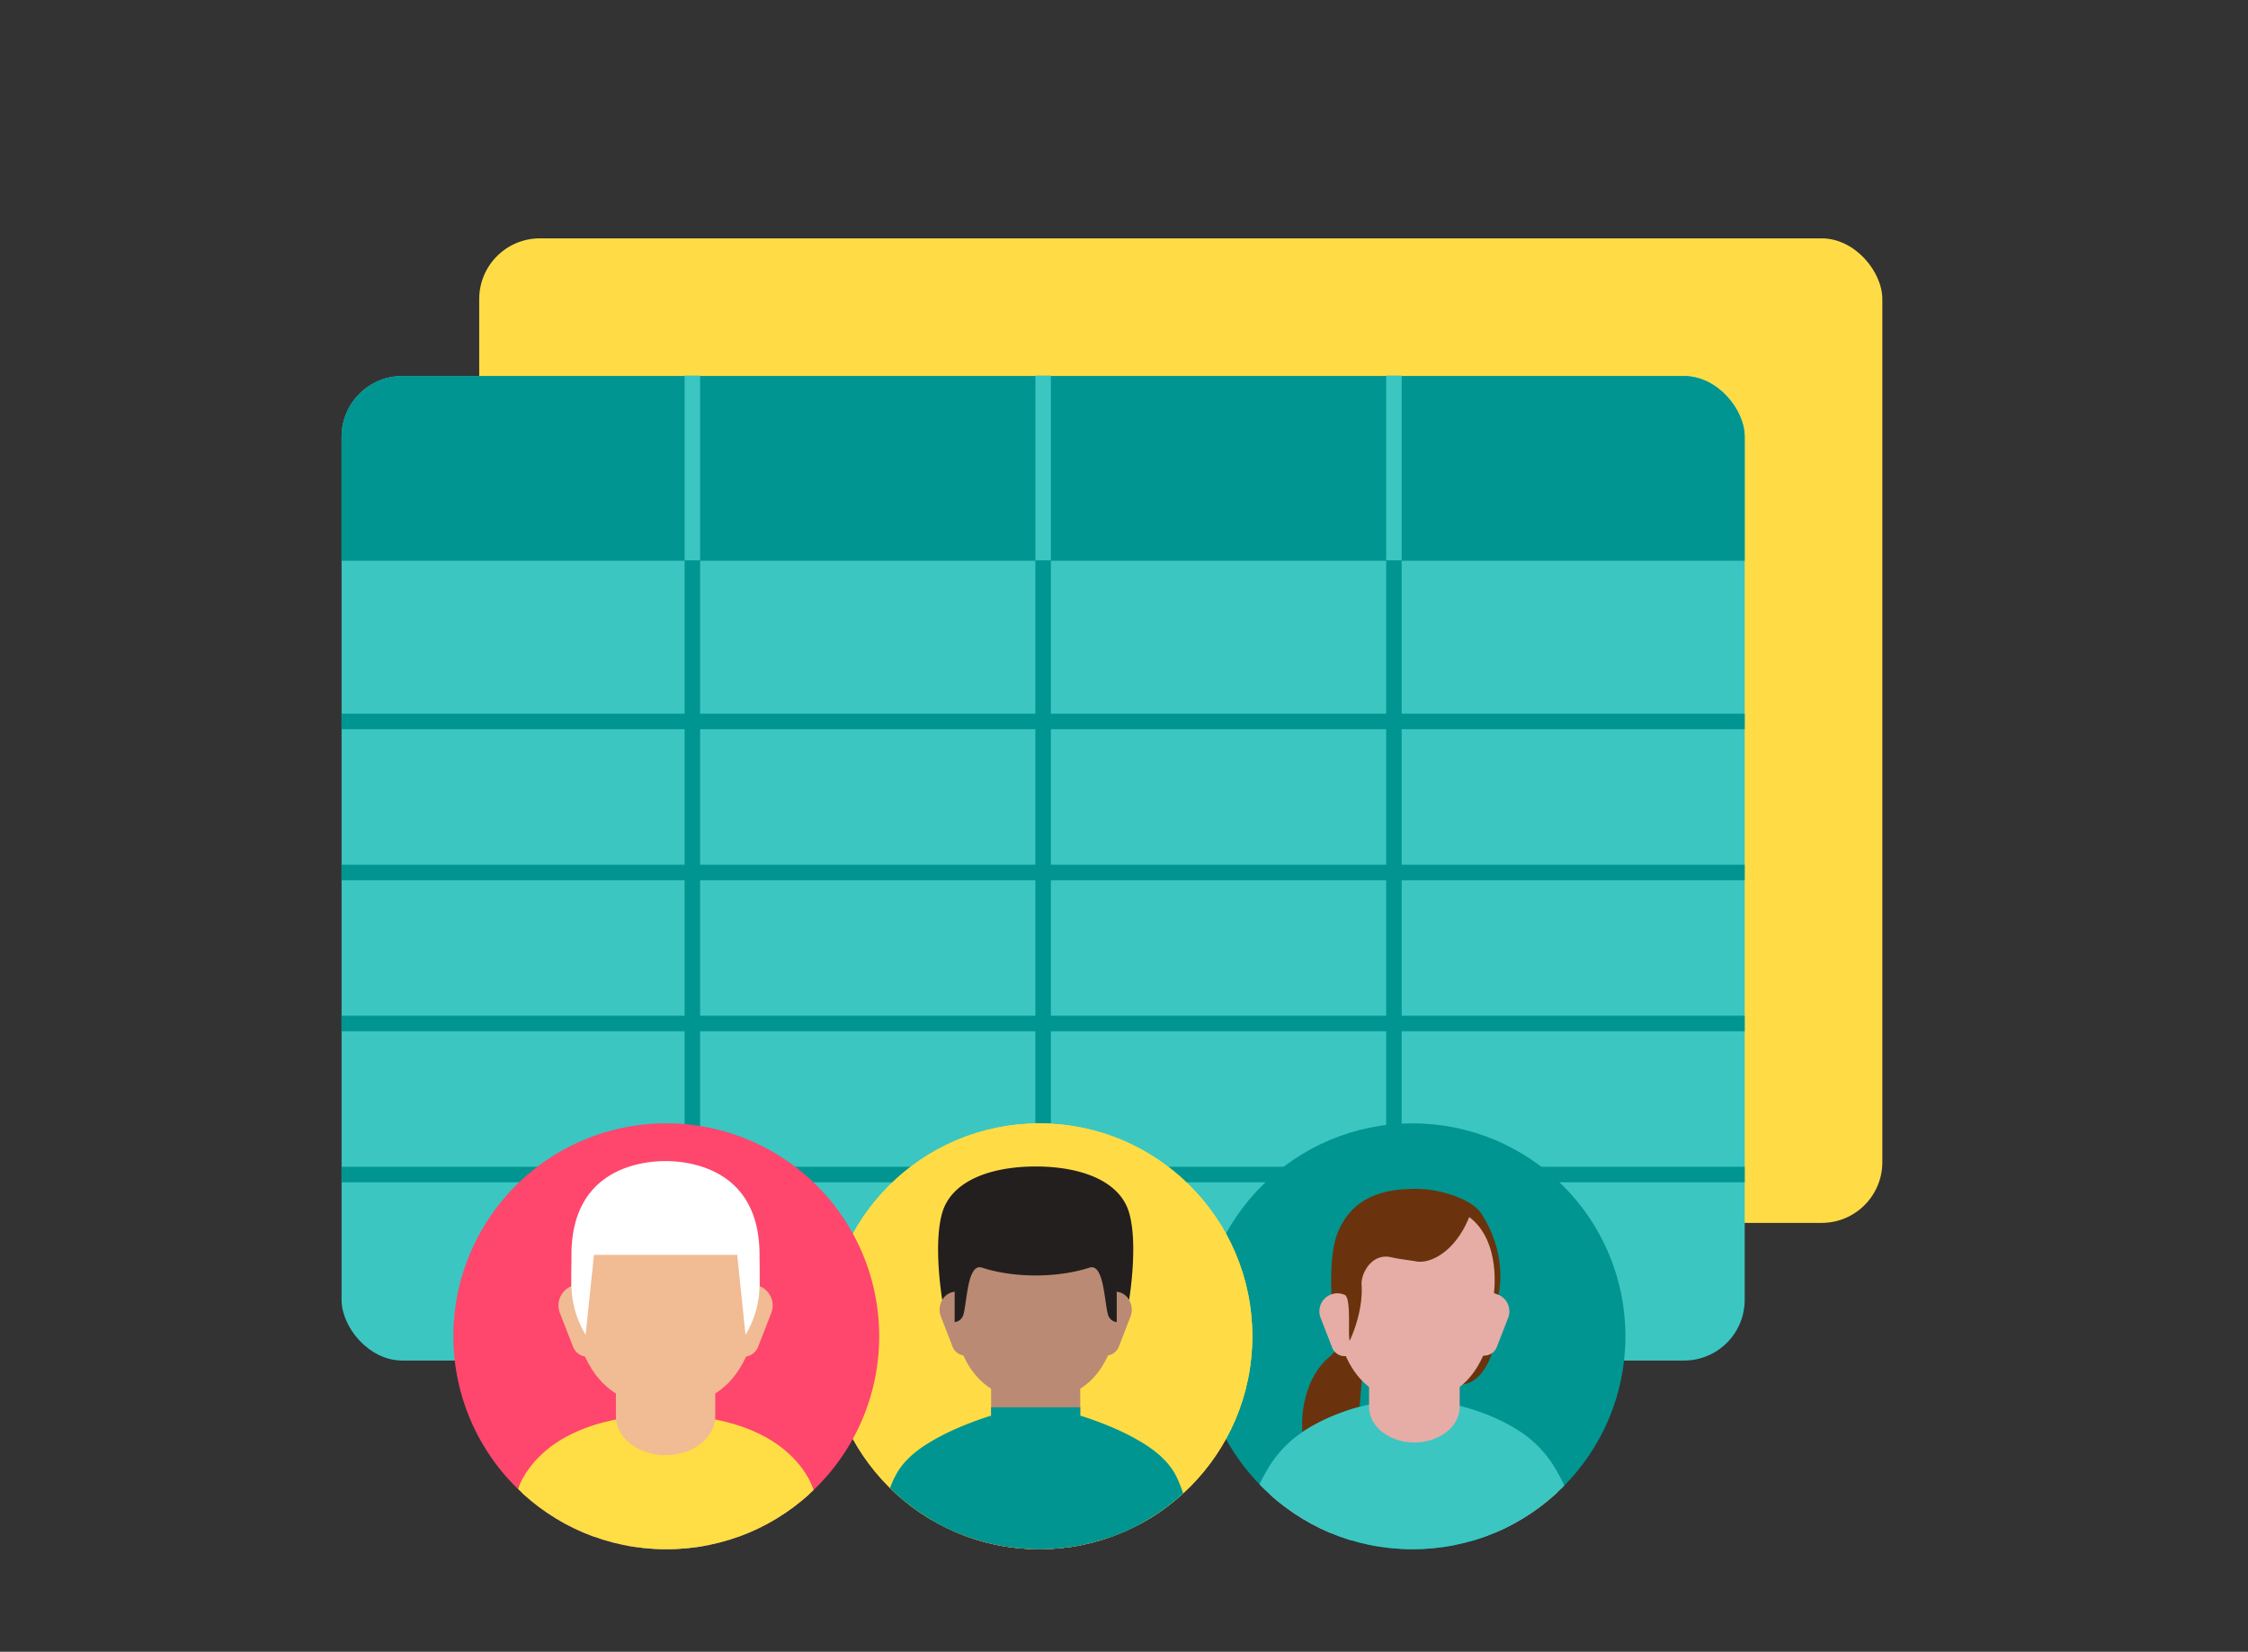 <svg id="Icons_copy_4" data-name="Icons copy 4" xmlns="http://www.w3.org/2000/svg" xmlns:xlink="http://www.w3.org/1999/xlink" viewBox="0 0 980 720"><rect x="0" y="0" width="980" height="720" fill="#333333" stroke="none"/><defs><style>.cls-1{fill:#3bc6c2;}.cls-13,.cls-2{fill:#009590;}.cls-10,.cls-11,.cls-3,.cls-5,.cls-6{fill:none;}.cls-4{fill:#ffdc46;}.cls-5{stroke:#ba8a74;}.cls-13,.cls-5,.cls-6{stroke-linecap:round;stroke-linejoin:round;}.cls-5,.cls-6{stroke-width:10px;}.cls-6{stroke:#231f1e;}.cls-7{fill:#ff5045;}.cls-8{clip-path:url(#clip-path);}.cls-9{fill:#009591;}.cls-10{stroke:#3bc6c2;}.cls-10,.cls-11{stroke-miterlimit:10;stroke-width:6.76px;}.cls-11{stroke:#009591;}.cls-12{clip-path:url(#clip-path-2);}.cls-13{stroke:#009590;stroke-width:51.94px;}.cls-14{fill:#e5ada6;}.cls-15{clip-path:url(#clip-path-3);}.cls-16{fill:#6a330d;}.cls-17{clip-path:url(#clip-path-4);}.cls-18{fill:#ffdd45;}.cls-19{fill:#ba8a74;}.cls-20{fill:#231f1e;}.cls-21{fill:#ff466d;}.cls-22{clip-path:url(#clip-path-5);}.cls-23{fill:#f1bb93;}.cls-24{fill:#fff;}</style><clipPath id="clip-path"><rect class="cls-1" x="148.91" y="163.9" width="611.68" height="429.16" rx="26.46"/></clipPath><clipPath id="clip-path-2"><circle class="cls-2" cx="615.77" cy="582.5" r="92.82"/></clipPath><clipPath id="clip-path-3"><rect class="cls-3" x="510.13" y="602.73" width="212.92" height="89.2"/></clipPath><clipPath id="clip-path-4"><circle class="cls-4" cx="453.13" cy="582.5" r="92.82"/></clipPath><clipPath id="clip-path-5"><circle class="cls-3" cx="290.49" cy="582.5" r="92.82"/></clipPath><symbol id="Chair_front_orange_" data-name="Chair (front/orange)" viewBox="0 0 160.58 316.48"><polyline class="cls-6" points="6 311.48 23.49 183.43 33.82 183.43 33.82 311.48"/><polyline class="cls-6" points="154.58 311.48 137.09 183.43 126.76 183.43 126.76 311.48"/><path class="cls-7" d="M126,0H34.6A15.08,15.08,0,0,0,19.73,13C14.4,49.41,2.51,122.15,0,158.87c-.72,10.73,8.72,19.47,19.47,19.47H141.07c10.75,0,20.19-8.74,19.47-19.47C158.07,122.15,146.18,49.41,140.85,13A15.08,15.08,0,0,0,126,0Z"/></symbol><symbol id="Chair_front_green_" data-name="Chair (front/green)" viewBox="0 0 160.58 316.48"><polyline class="cls-5" points="6 311.48 23.49 183.43 33.82 183.43 33.82 311.48"/><polyline class="cls-5" points="154.58 311.48 137.09 183.43 126.76 183.43 126.76 311.48"/><path class="cls-2" d="M126,0H34.6A15.08,15.08,0,0,0,19.73,13C14.4,49.41,2.51,122.15,0,158.87c-.72,10.73,8.72,19.47,19.47,19.47H141.07c10.75,0,20.19-8.74,19.47-19.47C158.07,122.15,146.18,49.41,140.85,13A15.08,15.08,0,0,0,126,0Z"/></symbol></defs><title>apply_create_data_tracker_go_further</title><rect class="cls-4" x="208.91" y="103.9" width="611.68" height="429.16" rx="26.46"/><rect class="cls-1" x="148.91" y="163.9" width="611.68" height="429.16" rx="26.46"/><g class="cls-8"><path class="cls-9" d="M99.2,244.43V219.62c0-30.78,29-55.72,64.77-55.72H745.53c35.77,0,64.77,24.94,64.77,55.72v24.81Z"/></g><line class="cls-10" x1="301.83" y1="163.7" x2="301.83" y2="244.29"/><line class="cls-10" x1="454.75" y1="163.7" x2="454.75" y2="244.29"/><line class="cls-10" x1="607.67" y1="163.7" x2="607.67" y2="244.29"/><line class="cls-11" x1="301.83" y1="244.29" x2="301.83" y2="577.94"/><line class="cls-11" x1="454.75" y1="244.29" x2="454.75" y2="577.94"/><line class="cls-11" x1="607.67" y1="244.29" x2="607.67" y2="577.94"/><line class="cls-11" x1="148.91" y1="314.48" x2="760.59" y2="314.48"/><line class="cls-11" x1="148.91" y1="380.31" x2="760.59" y2="380.31"/><line class="cls-11" x1="148.91" y1="446.14" x2="760.59" y2="446.14"/><line class="cls-11" x1="148.91" y1="511.97" x2="760.59" y2="511.97"/><circle class="cls-2" cx="615.77" cy="582.5" r="92.82"/><g class="cls-12"><rect class="cls-13" x="587.37" y="742.09" width="58.44" height="19.48"/><path class="cls-14" d="M692.6,782.6c-10.34-29.51-20-59.3-30.26-88.44-2.56-7.28-5.19-14.51-7.94-21.56-1.35-3.52-2.75-7-4.18-10.33-.72-1.67-1.45-3.29-2.18-4.83s-1.47-3-2.15-4.18l-.49-.79-.4-.58-.11-.12-.06-.06,0,.07,0,.07,0,0,.26.34a12.78,12.78,0,0,0,1.07,1.14,8.4,8.4,0,0,0,.74.65l.6.47.46.31a4.94,4.94,0,0,0,.51.32,1,1,0,0,0,.18.13l0,0c-.16,0-.63-.1-1.17-.19-1.16-.19-2.67-.39-4.25-.53s-3.29-.27-5-.38c-7-.36-14.34-.49-21.66-.45s-14.71.09-21.66.45c-1.73.11-3.42.23-5,.38s-3.09.34-4.25.53c-.54.09-1,.19-1.17.19l0,0a1,1,0,0,0,.18-.13c.18-.09.28-.17.52-.32l.45-.31.61-.47c.25-.2.46-.39.73-.65a12.78,12.78,0,0,0,1.07-1.14l.26-.34,0,0,0-.07,0-.07-.06.06-.11.12-.4.58c-.16.26-.31.49-.48.79-.69,1.17-1.43,2.65-2.16,4.18s-1.46,3.16-2.18,4.83c-1.43,3.33-2.83,6.81-4.18,10.33-2.75,7-5.38,14.28-7.94,21.56-10.3,29.14-19.92,58.93-30.26,88.44v0a6.62,6.62,0,0,1-12.81-3c2-15.67,4.58-31.17,7.39-46.66,1.4-7.75,2.85-15.49,4.46-23.21s3.18-15.48,5-23.19,3.7-15.46,5.83-23.27c1.08-3.89,2.24-7.81,3.53-11.8.64-2,1.32-4,2.09-6.09s1.59-4.17,2.67-6.5c.26-.57.58-1.2.87-1.8s.69-1.3,1.06-2l.67-1.12.35-.55.46-.67.46-.65.24-.33.13-.17.37-.44a19.12,19.12,0,0,1,1.57-1.67c.45-.42.85-.76,1.3-1.12l.67-.52.53-.38c.35-.24.71-.48,1.07-.7.65-.4,1.2-.7,1.81-1s1-.49,1.51-.72l1.33-.57c1.67-.66,3.08-1.1,4.43-1.5,2.63-.75,5-1.26,7.25-1.71s4.46-.79,6.62-1.08a188,188,0,0,1,50.3,0c2.16.29,4.35.63,6.62,1.08s4.62,1,7.25,1.71c1.35.4,2.76.84,4.43,1.5l1.33.57c.51.23,1,.47,1.51.72s1.16.63,1.81,1c.36.22.72.46,1.07.7l.53.38.67.52c.45.36.85.7,1.3,1.12a19.12,19.12,0,0,1,1.57,1.67l.37.44.13.17.24.33.46.65.46.67.35.55.67,1.12c.37.66.74,1.33,1.06,2s.61,1.23.87,1.8c1.08,2.33,1.9,4.43,2.67,6.5s1.45,4.09,2.1,6.09c1.28,4,2.44,7.91,3.52,11.8,2.13,7.81,4,15.54,5.83,23.27s3.42,15.46,5,23.19,3.06,15.46,4.46,23.21c2.82,15.49,5.35,31,7.39,46.66a6.62,6.62,0,0,1-12.81,3Z"/><g class="cls-15"><path class="cls-1" d="M534.81,703c0-.2,0-.21,0-.31l0-.19a3.31,3.31,0,0,1,0-.34l.08-.62.17-1.12.36-2.12.73-4,.75-3.93.77-3.89c1-5.15,2.14-10.26,3.41-15.44l1-3.9q.52-2,1.11-3.93c.76-2.63,1.61-5.29,2.57-8a79.11,79.11,0,0,1,8.07-16.81,49.71,49.71,0,0,1,6.93-8.48,51.71,51.71,0,0,1,8.13-6.4,81.26,81.26,0,0,1,15.86-7.7,95,95,0,0,1,15.33-4.26,81.29,81.29,0,0,1,30.57,0A95,95,0,0,1,646,615.76a81.26,81.26,0,0,1,15.86,7.7,51.71,51.71,0,0,1,8.13,6.4,50.27,50.27,0,0,1,6.94,8.48A79.53,79.53,0,0,1,685,655.15c1,2.71,1.82,5.37,2.57,8q.58,2,1.11,3.93l1,3.9c1.27,5.18,2.39,10.29,3.41,15.44l.77,3.89.75,3.93.73,4,.36,2.12.17,1.12.08.62a3.31,3.31,0,0,1,0,.34.62.62,0,0,1,0,.2v.3a32.93,32.93,0,0,1-64.8-11.72l0,.1s0,0,0,0,.06,0,.1-.05l.21-.17a5.89,5.89,0,0,0,.41-.44c.29-.32.55-.67.82-1,.52-.72,1-1.48,1.52-2.27s1-1.58,1.39-2.39.87-1.62,1.28-2.45a67.26,67.26,0,0,0,3.92-9.95c.51-1.64.91-3.27,1.27-4.85s.59-3.12.76-4.57a36.08,36.08,0,0,0,.18-7.26l-.17-2a4.91,4.91,0,0,0-1.37-2,16.94,16.94,0,0,0-6.79-3.6,47.7,47.7,0,0,0-9.36-1.64c-3.29-.29-6.66-.41-10-.41s-6.75.12-10,.41a47.7,47.7,0,0,0-9.36,1.64,16.94,16.94,0,0,0-6.79,3.6,4.91,4.91,0,0,0-1.37,2l-.17,2a36.08,36.08,0,0,0,.18,7.26c.17,1.45.43,3,.76,4.57s.76,3.21,1.27,4.85a67.26,67.26,0,0,0,3.92,9.95c.41.83.82,1.65,1.28,2.45s.9,1.61,1.39,2.39,1,1.55,1.52,2.27c.28.36.54.71.82,1a5.89,5.89,0,0,0,.41.44l.21.17s.07.05.1.05,0,0,.05,0,0,0,0-.11A32.93,32.93,0,0,1,534.81,703Z"/></g><path class="cls-1" d="M674.21,764.7c0-38.46-13.12-43.9-13.12-78.53,0-58.67-34.29-54.89-44.5-54.89s-44.5-3.78-44.5,54.89c0,34.63-13.12,40.07-13.12,78.53Z"/><path class="cls-14" d="M596.84,589.35v23.93c0,8.56,8.84,15.5,19.75,15.5s19.75-6.94,19.75-15.5V589.35Z"/><path class="cls-16" d="M584.78,615.76c2.66-1,5.3-1.83,7.94-2.55.47-6.39,1.18-13.11,1.18-14.5-1.45-1.46-4.53-13.28-5.13-13s-4.28-2.23-5.23-3.94c0,0,1.55,5.14-3.85,9.59-10.27,8.48-12.07,22.95-12,28.94,0,1.18,0,2.56,0,4l1.23-.8A81.26,81.26,0,0,1,584.78,615.76Z"/><path class="cls-1" d="M592.71,625.59c-.65-1.13-.42-6.63,0-12.38-2.64.72-5.28,1.56-7.94,2.55a81.26,81.26,0,0,0-15.86,7.7l-1.23.8c-.06,4.47-.24,9.29-.24,9.29S594.08,628,592.71,625.59Z"/><path class="cls-16" d="M646.64,591c1.42-.56,3.28-.84,3.92-2.16s-3.09,13.88-13.2,14.66C640.53,599,646.64,591,646.64,591Z"/><path class="cls-14" d="M650.89,563.79a7.85,7.85,0,0,1,6.54,10.76L652.59,587a5.86,5.86,0,0,1-11.36-2.47l1.2-13.62A7.81,7.81,0,0,1,650.89,563.79Z"/><path class="cls-14" d="M582.29,563.79a7.85,7.85,0,0,0-6.54,10.76L580.59,587A5.86,5.86,0,0,0,592,584.51l-1.2-13.62A7.81,7.81,0,0,0,582.29,563.79Z"/><path class="cls-14" d="M616.59,518.28c-19.58,0-35.46,16.31-35.46,40.48,0,34.78,13,52,35.46,52s35.46-17.25,35.46-52C652.05,534.59,636.17,518.28,616.59,518.28Z"/><path class="cls-16" d="M583,537.77c5.83-15,18.72-19.89,35.46-19.53,10.28.23,23.34,4.7,27.22,10.63,12.07,18.47,7.58,35.47,7.58,35.47l-2-.7s3.28-22.61-10.77-33.14c-6.12,15.29-17.2,20.63-23.37,19.29-1.09-.24-8.09-1.11-10.19-1.66-9.16-2.39-13.68,7.42-13.37,11.74.71,10-3.19,20.47-5.19,24.57-.88-2.74.91-19.4-2.39-20.1a7.82,7.82,0,0,0-5.5-.18S579.33,547.27,583,537.77Z"/></g><circle class="cls-4" cx="453.13" cy="582.5" r="92.82"/><circle class="cls-4" cx="453.13" cy="582.5" r="92.82"/><g class="cls-17"><use width="160.58" height="316.48" transform="translate(386.31 664.87) scale(0.81)" xlink:href="#Chair_front_orange_"/><path class="cls-2" d="M496.56,712.59c-2.47-8.6-5-17.29-7.62-25.86-1.3-4.29-2.62-8.57-4-12.78l-2-6.24c-.68-2-1.38-4.06-2-5.82-.15-.4-.33-.89-.46-1.2l-.2-.51-.12-.28,0,0,0,.09a1,1,0,0,0,.1.17l.18.33.25.4a7.05,7.05,0,0,0,.58.78c.21.22.06,0-.26-.2s-.78-.6-1.35-1a61.8,61.8,0,0,0-9.23-4.73,113.31,113.31,0,0,0-11-4c-1.84-.56-3.67-1.07-5.33-1.45-.82-.19-1.61-.35-2.21-.45l-.68-.1c-.13,0-.16,0,.28,0s.41,0,.29,0l-.68.1c-.61.1-1.4.26-2.22.45-1.65.38-3.49.89-5.33,1.45a112.17,112.17,0,0,0-11,4,61.46,61.46,0,0,0-9.24,4.73c-.56.37-1,.72-1.35,1s-.46.42-.26.2a8.05,8.05,0,0,0,.59-.78l.24-.4.19-.33.09-.17,0-.09,0,0-.13.28-.2.51c-.13.31-.31.8-.46,1.2-.66,1.76-1.35,3.79-2,5.82L418,674c-1.34,4.21-2.65,8.49-4,12.78-2.59,8.57-5.15,17.26-7.62,25.86l0,0a18.27,18.27,0,1,1-35.11-10.1h0c2.55-8.86,5.12-17.6,7.79-26.41,1.34-4.41,2.69-8.81,4.11-13.26.7-2.22,1.42-4.45,2.18-6.72s1.53-4.55,2.46-7c.25-.66.46-1.24.76-2l.44-1.07.56-1.28.15-.34L390,644l.47-.94.26-.48.34-.59c.23-.4.47-.79.69-1.12a29.27,29.27,0,0,1,2.67-3.48,39.4,39.4,0,0,1,4.71-4.44c1.46-1.16,2.84-2.14,4.17-3a97.41,97.41,0,0,1,14.94-7.79,148.37,148.37,0,0,1,14.6-5.34c2.51-.77,5.05-1.48,7.82-2.12,1.39-.32,2.83-.63,4.47-.9.81-.14,1.7-.27,2.69-.38a32.35,32.35,0,0,1,7.36,0c1,.11,1.88.24,2.7.38,1.63.27,3.07.58,4.46.9,2.77.64,5.31,1.35,7.82,2.12a149.49,149.49,0,0,1,14.61,5.34,97.8,97.8,0,0,1,14.93,7.79c1.33.87,2.71,1.85,4.17,3a38.65,38.65,0,0,1,4.71,4.44,29.27,29.27,0,0,1,2.67,3.48c.22.33.47.72.7,1.12l.34.59.25.48.48.94.22.47.15.34.57,1.28.43,1.07c.3.74.51,1.32.76,2,.93,2.49,1.7,4.76,2.46,7s1.48,4.5,2.19,6.72c1.41,4.45,2.77,8.85,4.1,13.26,2.67,8.81,5.24,17.55,7.79,26.41a18.27,18.27,0,1,1-35.11,10.1h0Z"/><path class="cls-9" d="M451.5,775.64c12.52,0,22.17-8.13,29.21-12.93s14.39-1.06,22.31,3.19l-6.7-114.49c-6.39-9.52-36.7-20-44.82-20s-38.43,10.45-44.81,20L400,765.9c7.92-4.25,15.26-8,22.3-3.19S439,775.64,451.5,775.64Z"/><path class="cls-18" d="M491.28,707.94l13.6-12.63a16.32,16.32,0,1,1,15.24,27.76l-18,4.7a11.66,11.66,0,0,1-10.88-19.83Z"/><path class="cls-19" d="M492.3,723.74c-1-.65-2.14-1.41-3.23-2.08s-2.19-1.39-3.27-2-2.17-1.26-3.18-1.79c-.5-.27-1-.51-1.42-.7a4.66,4.66,0,0,1-.79-.37s.11,0,.16,0a.52.52,0,0,0,.27-.07c.07,0-.11,0-.27,0a8.85,8.85,0,0,0-1.42.31c-1.1.3-2.29.76-3.5,1.21-2.42.92-4.93,2-7.36,3l-.11,0a4,4,0,0,1-4.11-6.7A77.44,77.44,0,0,1,471,709.3a43.93,43.93,0,0,1,3.93-2.37,21.27,21.27,0,0,1,2.45-1.11,11,11,0,0,1,1.74-.51,8.43,8.43,0,0,1,2.48-.15,17.81,17.81,0,0,1,3.22.54c.9.23,1.69.47,2.46.73,1.53.51,3,1.05,4.32,1.65a80.86,80.86,0,0,1,7.93,3.9,6.9,6.9,0,0,1-6.78,12l-.37-.22Z"/><path class="cls-19" d="M495.91,724.76c-2.48-.09-5-.27-7.44-.46s-5-.43-7.43-.65-5-.52-7.43-.82-4.95-.63-7.43-1a4,4,0,0,1,0-7.89c2.48-.4,4.95-.72,7.43-1s5-.55,7.43-.83,5-.46,7.43-.65,5-.36,7.44-.45a6.9,6.9,0,0,1,.51,13.8Z"/><path class="cls-18" d="M400.84,727.77l-18-4.7a16.32,16.32,0,1,1,8.27-31.58,16.55,16.55,0,0,1,7,3.82l13.61,12.63a11.66,11.66,0,0,1-10.89,19.83Z"/><path class="cls-19" d="M403.49,712a79.61,79.61,0,0,1,7.92-3.9c1.37-.6,2.79-1.14,4.32-1.65.77-.26,1.57-.5,2.46-.73a18,18,0,0,1,3.22-.54,8.43,8.43,0,0,1,2.48.15,11.13,11.13,0,0,1,1.75.51,21.87,21.87,0,0,1,2.44,1.11A42.55,42.55,0,0,1,432,709.3a77.44,77.44,0,0,1,6.92,5.23,4,4,0,0,1-4.11,6.71l-.11,0c-2.43-1-4.94-2.12-7.36-3-1.21-.45-2.4-.91-3.5-1.21a8.63,8.63,0,0,0-1.42-.31c-.16,0-.33,0-.27,0a.56.56,0,0,0,.27.07c.05,0,.18,0,.16,0a4.66,4.66,0,0,1-.79.37c-.42.19-.91.43-1.42.7-1,.53-2.08,1.16-3.17,1.79s-2.19,1.33-3.28,2-2.22,1.43-3.22,2.08l-.06,0a6.91,6.91,0,1,1-7.54-11.57A3,3,0,0,1,403.49,712Z"/><path class="cls-19" d="M407.1,711c2.47.09,4.95.26,7.43.45s5,.44,7.43.65,5,.52,7.43.83,5,.62,7.43,1a4,4,0,0,1,0,7.89c-2.47.4-4.95.72-7.43,1s-4.95.54-7.43.82-4.95.47-7.43.65-5,.37-7.43.46a6.9,6.9,0,0,1-.52-13.8Z"/><path class="cls-19" d="M432.07,593.94v21.92c0,8.42,8.7,15.25,19.43,15.25s19.43-6.83,19.43-15.25V593.94Z"/><path class="cls-2" d="M432.07,613.43v4.06c0,8.42,8.7,15.24,19.43,15.24s19.43-6.82,19.43-15.24v-4.06Z"/><path class="cls-19" d="M451.5,516.08c-20.39,0-36.92,13.65-36.92,44,0,49.71,28.33,50.08,36.92,50.08s36.92-.37,36.92-50.08C488.42,529.73,471.89,516.08,451.5,516.08Z"/><path class="cls-19" d="M486,562.77a8.16,8.16,0,0,1,6.8,11.19l-5,12.91A6.09,6.09,0,0,1,476,584.31l1.24-14.16A8.13,8.13,0,0,1,486,562.77Z"/><path class="cls-19" d="M417,562.77a8.17,8.17,0,0,0-6.8,11.19l5,12.91a6.09,6.09,0,0,0,11.8-2.56l-1.24-14.16A8.13,8.13,0,0,0,417,562.77Z"/><path class="cls-20" d="M492.22,528.58c-4.1-14-21.29-20.11-40.72-20.11s-36.62,6.14-40.72,20.11,0,38.08,0,38.08a7.34,7.34,0,0,1,5.4-3.61v13.26a4.49,4.49,0,0,0,3.8-3.25c1.61-5.47,1.74-22.55,8.08-20.5,14,4.55,32.85,4.55,46.88,0,6.34-2,6.47,15,8.09,20.5a4.48,4.48,0,0,0,3.8,3.25V563.05a7.32,7.32,0,0,1,5.39,3.61S496.31,542.56,492.22,528.58Z"/></g><path class="cls-21" d="M225.68,648.94c7.16-12.52,23-20.7,37-17.09,7,1.8,13.91,4,21.06,5a162.69,162.69,0,0,0,23.79-.66c5-1.45,9.68-3.28,15.17-3.81,13.62-1.3,25.33,6.37,31.69,17.39a92.82,92.82,0,1,0-128.74-.85Z"/><g class="cls-22"><use width="160.58" height="316.48" transform="translate(217.52 673.74) scale(0.9)" xlink:href="#Chair_front_green_"/><path class="cls-23" d="M339.58,725.24c-2.15-9.06-4.47-18.3-6.88-27.32-1.21-4.52-2.45-9-3.75-13.39-.65-2.19-1.31-4.35-2-6.45s-1.37-4.13-2-5.85c-.33-.84-.67-1.66-.85-2l-.06-.12v0l0,.07.14.23.33.48.27.36.07.08v0l0,.05a1.47,1.47,0,0,0,.29.32c.07.08.06.1.12.13s0,0,.05,0l0,0s0,0-.06-.05l-.21-.14-.09-.07-.16-.1-.31-.19-.82-.46a41.32,41.32,0,0,0-4.56-2c-1.74-.65-3.63-1.27-5.59-1.84a120.89,120.89,0,0,0-12.25-2.87c-2.08-.38-4.17-.72-6.17-1-1-.12-2-.24-2.86-.31s-1.75-.13-2.11-.13-1.24,0-2.1.13-1.88.19-2.87.31c-2,.25-4.08.59-6.16,1A121.72,121.72,0,0,0,266.76,667c-1.95.57-3.84,1.19-5.58,1.84a41.32,41.32,0,0,0-4.56,2l-.82.46-.31.19-.16.1-.1.07-.2.14s0,0-.06.05l0,0s0,0,.06,0,0,0,.12-.13a1.47,1.47,0,0,0,.29-.32l0-.05,0,0,.07-.08.27-.36.33-.48.14-.23s.05-.11,0-.07v0l-.06.12c-.18.36-.53,1.18-.85,2-.67,1.72-1.37,3.78-2,5.85s-1.34,4.26-2,6.45c-1.3,4.38-2.54,8.87-3.75,13.39-2.41,9-4.73,18.26-6.88,27.32l0,.09a17.19,17.19,0,0,1-33.44-8h0c2.27-9.55,4.61-18.87,7.14-28.34,1.27-4.73,2.58-9.46,4-14.25.71-2.4,1.45-4.81,2.24-7.27s1.64-5,2.69-7.69c.55-1.39,1.1-2.79,2-4.58l.33-.69.41-.77c.12-.24.31-.56.48-.86l.26-.45.34-.54c.25-.39.43-.69.83-1.23l.54-.72.13-.17.09-.11.18-.21c.48-.57,1-1.12,1.49-1.67s.93-.91,1.41-1.36l.72-.65.66-.55,1.34-1.06,1.27-.89.64-.44.6-.38,1.21-.75c.78-.46,1.55-.89,2.32-1.3a72.5,72.5,0,0,1,8.56-3.79c2.74-1,5.4-1.89,8-2.66a157.68,157.68,0,0,1,15.67-3.68c2.63-.48,5.27-.91,8-1.26,1.39-.17,2.76-.34,4.27-.46s3-.24,5-.25,3.54.12,5.06.25,2.88.29,4.27.46c2.75.35,5.39.78,8,1.26A157.21,157.21,0,0,1,323.17,634c2.64.77,5.3,1.63,8,2.66a72.5,72.5,0,0,1,8.56,3.79c.76.41,1.54.84,2.32,1.3l1.21.75.6.38.64.44,1.26.89c.45.34.9.71,1.35,1.06l.66.55.72.65c.48.45.92.86,1.41,1.36s1,1.1,1.49,1.67l.18.21.08.11.14.17.54.72c.39.54.58.84.83,1.23l.34.54.26.45c.17.3.36.62.48.86l.41.77.33.69c.86,1.79,1.42,3.19,2,4.58,1.06,2.74,1.89,5.22,2.7,7.69s1.53,4.87,2.24,7.27c1.41,4.79,2.72,9.52,4,14.25,2.52,9.47,4.86,18.79,7.14,28.34a17.19,17.19,0,0,1-33.45,8h0Z"/><path class="cls-19" d="M347.55,798.06l-9.27-137.51c-8.85-9.22-39.08-15-48.13-15s-39.27,5.8-48.12,15l-9.28,137.51Z"/><path class="cls-18" d="M372.64,714.13s-13.41-57.85-20.34-70c-12-21-39.27-27.42-62.15-27.42S240,623.14,228,644.18c-6.92,12.1-20.33,70-20.33,70Z"/><path class="cls-23" d="M334.29,723.74l11.47-13.27a15.88,15.88,0,1,1,24,20.77,16.06,16.06,0,0,1-6.54,4.53l-16.47,6a11.35,11.35,0,0,1-12.49-18.07Z"/><path class="cls-23" d="M335.61,739.33c-1.12-.73-2.39-1.57-3.6-2.32s-2.43-1.55-3.64-2.26-2.41-1.41-3.54-2c-.56-.29-1.11-.57-1.58-.77s-.9-.36-.88-.42.12,0,.17,0,.33-.07.3-.08-.12-.05-.29,0a10.43,10.43,0,0,0-1.59.35c-1.22.34-2.55.85-3.9,1.35s-2.72,1.06-4.09,1.65l-4.11,1.73-.12,0a4.43,4.43,0,0,1-4.58-7.47,88.41,88.41,0,0,1,7.71-5.82,47.43,47.43,0,0,1,4.38-2.64,23.58,23.58,0,0,1,2.72-1.24,12.9,12.9,0,0,1,1.94-.57,10,10,0,0,1,1.45-.18c.43,0,1,0,1.32,0a21.16,21.16,0,0,1,3.59.61c1,.25,1.88.52,2.74.81,1.71.56,3.28,1.17,4.81,1.83s3,1.34,4.47,2,2.86,1.44,4.36,2.3A7.69,7.69,0,1,1,336,739.56l-.34-.21Z"/><path class="cls-23" d="M233.53,741.81l-16.47-6A15.89,15.89,0,0,1,228,705.94a16.09,16.09,0,0,1,6.55,4.53L246,723.74a11.34,11.34,0,0,1-12.49,18.07Z"/><path class="cls-23" d="M236.66,726.22c1.5-.86,2.89-1.56,4.35-2.3s3-1.39,4.48-2,3.1-1.27,4.81-1.83c.86-.29,1.74-.56,2.74-.81a21.16,21.16,0,0,1,3.59-.61c.35,0,.89,0,1.32,0a9.87,9.87,0,0,1,1.44.18,12.72,12.72,0,0,1,1.95.57,25.25,25.25,0,0,1,2.72,1.24,48.8,48.8,0,0,1,4.38,2.64,89.94,89.94,0,0,1,7.71,5.82,4.43,4.43,0,0,1-4.58,7.48l-.12-.06-4.11-1.73c-1.37-.59-2.74-1.14-4.09-1.65s-2.68-1-3.9-1.35a10.43,10.43,0,0,0-1.59-.35c-.18,0-.37,0-.29,0s.17.07.29.08.21,0,.18,0-.43.2-.88.42-1,.48-1.58.77c-1.13.59-2.32,1.3-3.54,2s-2.43,1.48-3.65,2.26-2.47,1.59-3.59,2.32h0a7.69,7.69,0,0,1-8.39-12.9Z"/><path class="cls-23" d="M268.5,594.7v22.62c0,9.38,9.7,17,21.65,17s21.66-7.6,21.66-17V594.7Z"/><path class="cls-23" d="M328.6,560a9.1,9.1,0,0,1,7.58,12.47l-5.61,14.39A6.78,6.78,0,0,1,317.42,584l1.38-15.77A9.05,9.05,0,0,1,328.6,560Z"/><path class="cls-23" d="M251.71,560a9.09,9.09,0,0,0-7.58,12.47l5.61,14.39A6.78,6.78,0,0,0,262.89,584l-1.38-15.77A9.06,9.06,0,0,0,251.71,560Z"/><path class="cls-23" d="M290.15,508C267.43,508,249,523.16,249,557c0,55.4,31.57,55.81,41.14,55.81s41.14-.41,41.14-55.81C331.29,523.16,312.87,508,290.15,508Z"/><path class="cls-24" d="M258.93,547l-3.62,34.83a42.49,42.49,0,0,1-6.19-21.24V547c0-37.41,30.26-40.88,41-40.88s41,3.47,41,40.88v13.59A42.54,42.54,0,0,1,325,581.85L321.38,547Z"/></g></svg>